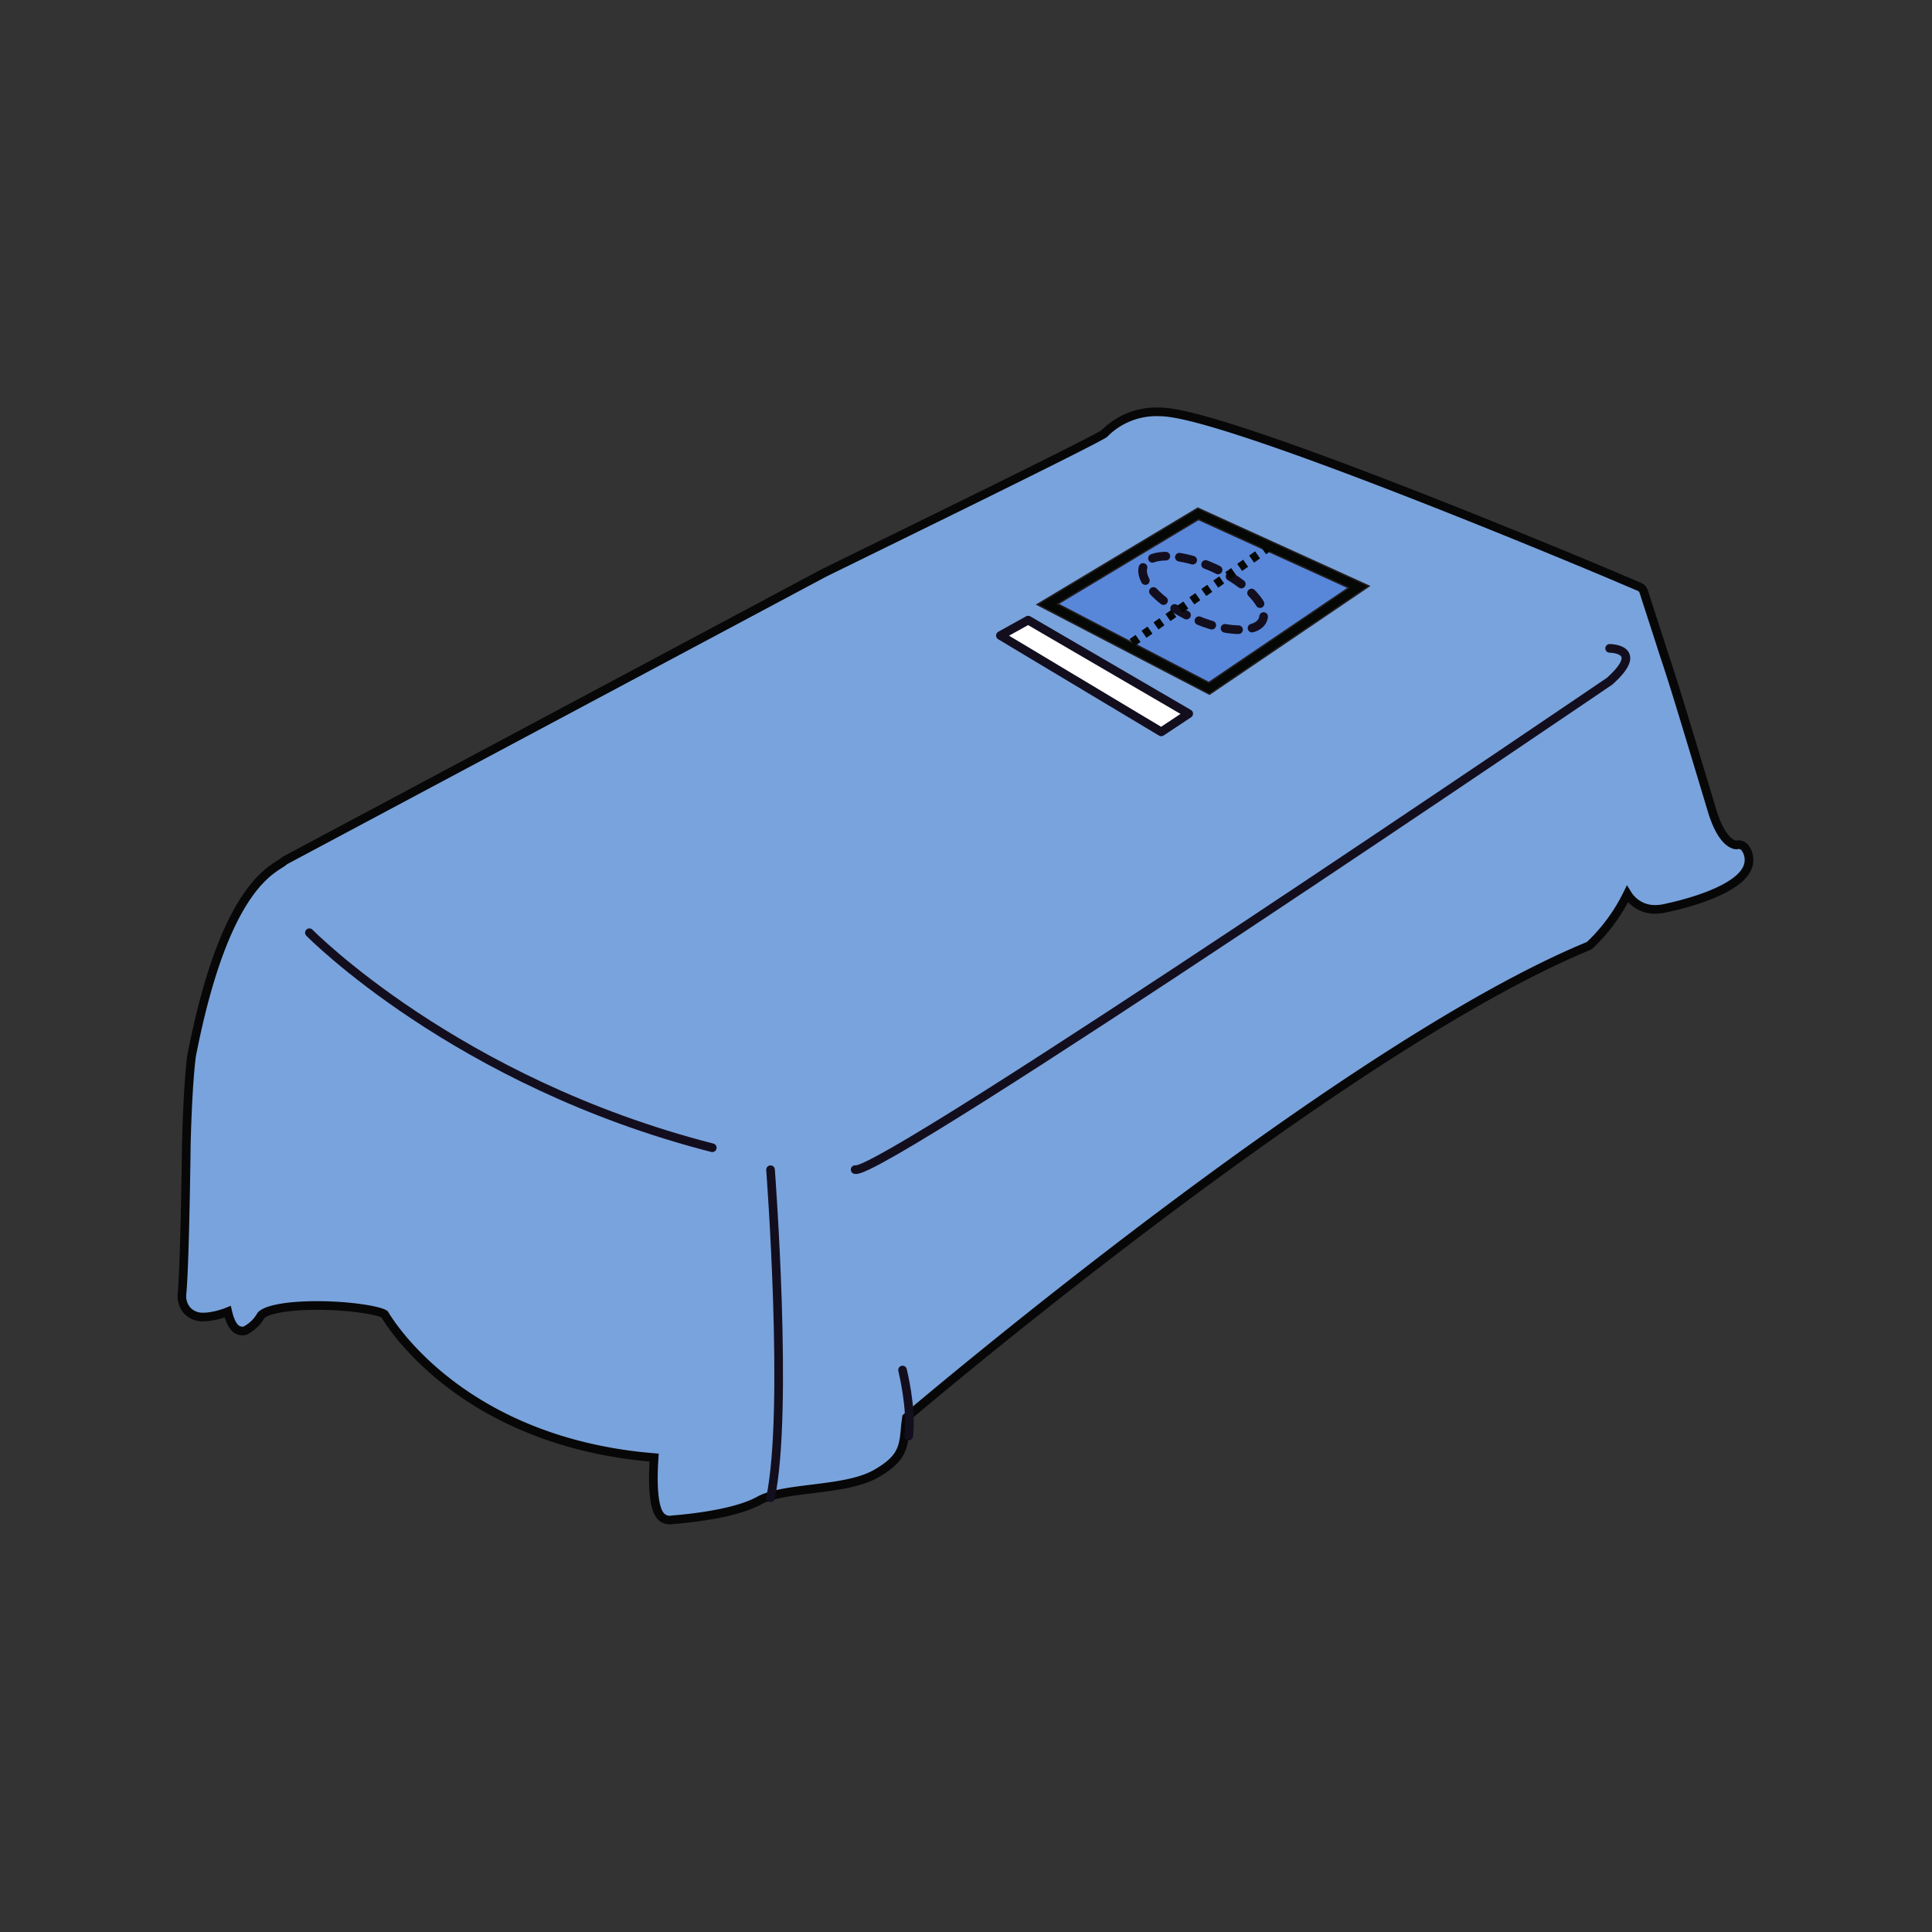 <svg id="图层_1" data-name="图层 1" xmlns="http://www.w3.org/2000/svg" viewBox="0 0 400 400"><rect x="0" y="0" width="400" height="400" fill="#333333" stroke="none"/><defs><style>.cls-1{fill:#79a3dc;}.cls-2,.cls-3,.cls-6,.cls-7,.cls-9{fill:none;stroke-width:1.79px;}.cls-2{stroke:#070707;}.cls-2,.cls-5,.cls-6,.cls-9{stroke-miterlimit:10;}.cls-3,.cls-7{stroke:#130e1e;stroke-linecap:round;stroke-linejoin:round;}.cls-4{fill:#59b7b3;}.cls-5{fill:#5887da;stroke:#231f20;stroke-width:2.38px;}.cls-6,.cls-9{stroke:#050705;}.cls-7{stroke-dasharray:2.82 2.82;}.cls-8{fill:#fff;}.cls-9{stroke-dasharray:1.51 1.51;}</style></defs><title>Artboard 2922</title><path class="cls-1" d="M138.55,314.69a2.34,2.34,0,0,1-1.76-.8c-1.77-1.93-1.62-8.28-1.36-12.11-39.21-3.21-54.34-27.18-55.81-29.68-1-.72-6.82-1.81-14-1.81s-10.93,1.1-11.63,2.13a7.87,7.87,0,0,1-3.2,3.05,1.45,1.45,0,0,1-.55.1c-1,0-2.28-.47-3.09-4a16,16,0,0,1-3.18.91,9,9,0,0,1-1.78.19,4.35,4.35,0,0,1-3.5-1.41,4.57,4.57,0,0,1-1-3.5c.59-6.32.88-30.24.88-30.48.31-13.14,1.06-18.44,1.09-18.66,6.24-32.1,15-37.65,18.32-39.75a6.18,6.18,0,0,0,.76-.52,2,2,0,0,1,.34-.25l111.6-59.53,9.53-4.67c13.82-6.77,46-22.52,48.41-24.12a15.12,15.12,0,0,1,11.16-4.51,14,14,0,0,1,1.72.09c15.65,1.51,87.8,31.86,90.87,33.15l7.08,3a1.56,1.56,0,0,1,.85.93c2.05,6.38,3.19,9.81,4,12.4,2.07,6.22,2.49,7.51,10.15,32.94,2.06,6.82,4.61,7.16,5.09,7.16a1.64,1.64,0,0,1,1.77.62,4.19,4.19,0,0,1,.48,4.07c-2.05,5-14.18,7.8-16.6,8.31a10.06,10.06,0,0,1-2.47.34,6.65,6.65,0,0,1-5.79-3.17,37.16,37.16,0,0,1-7.69,10.5,1.87,1.87,0,0,1-.46.29C279,216.51,194.36,287.81,187.69,293.47c-.16,1-.24,1.86-.31,2.64-.35,3.73-.79,6-5.9,8.94-3.41,2-8.49,2.61-13.39,3.22-1.21.15-2.4.3-3.55.46-2.43.35-5.46.89-7.35,1.94-5.51,3.06-16.56,3.86-18.09,4a2.57,2.57,0,0,1-.55.06"/><path class="cls-2" d="M138.55,314.69a2.34,2.34,0,0,1-1.76-.8c-1.77-1.93-1.62-8.28-1.36-12.11-39.21-3.21-54.34-27.18-55.81-29.68-1-.72-6.82-1.81-14-1.81s-10.93,1.1-11.63,2.13a7.87,7.87,0,0,1-3.2,3.05,1.45,1.45,0,0,1-.55.1c-1,0-2.28-.47-3.09-4a16,16,0,0,1-3.18.91,9,9,0,0,1-1.78.19,4.35,4.35,0,0,1-3.5-1.41,4.57,4.57,0,0,1-1-3.5c.59-6.32.88-30.24.88-30.48.31-13.14,1.06-18.44,1.09-18.66,6.24-32.1,15-37.65,18.32-39.75a6.18,6.18,0,0,0,.76-.52,2,2,0,0,1,.34-.25l111.6-59.53,9.53-4.67c13.82-6.77,46-22.52,48.41-24.12a15.12,15.12,0,0,1,11.16-4.51,14,14,0,0,1,1.72.09c15.65,1.51,87.8,31.86,90.87,33.15l7.08,3a1.56,1.56,0,0,1,.85.93c2.05,6.38,3.19,9.81,4,12.4,2.07,6.22,2.49,7.51,10.15,32.94,2.06,6.82,4.61,7.16,5.09,7.16a1.64,1.64,0,0,1,1.77.62,4.19,4.19,0,0,1,.48,4.07c-2.05,5-14.18,7.8-16.6,8.31a10.06,10.06,0,0,1-2.47.34,6.65,6.65,0,0,1-5.79-3.17,37.16,37.16,0,0,1-7.69,10.5,1.87,1.87,0,0,1-.46.29C279,216.51,194.36,287.81,187.69,293.47c-.16,1-.24,1.86-.31,2.64-.35,3.73-.79,6-5.9,8.94-3.41,2-8.49,2.61-13.39,3.22-1.21.15-2.4.3-3.55.46-2.43.35-5.46.89-7.35,1.94-5.51,3.06-16.56,3.86-18.09,4a2.57,2.57,0,0,1-.55.06"/><path class="cls-3" d="M64.06,193.11s30.33,30.94,83.41,44.52"/><path class="cls-3" d="M333.26,134.24s7.58,0,0,6.79c0,0-150.9,102.64-156.21,101.13"/><path class="cls-3" d="M159.53,242.18s3.79,49.81,0,67.92"/><path class="cls-4" d="M186.86,283.65s2,8,1.28,13.66"/><path class="cls-3" d="M186.86,283.65s2,8,1.28,13.66"/><polygon class="cls-5" points="248.06 106.38 281.33 121.52 250.34 142.52 216.87 125.1 248.06 106.38"/><polygon class="cls-6" points="248.06 106.38 281.33 121.52 250.34 142.52 216.87 125.1 248.06 106.38"/><path class="cls-7" d="M261.41,128.41c-1.31,2.82-7.88,2.59-14.68-.54s-11.25-7.94-9.94-10.76,7.88-2.58,14.68.54S262.72,125.59,261.41,128.41Z"/><polygon class="cls-8" points="212.87 128.39 246.11 147.76 240.42 151.53 207.12 131.58 212.87 128.39"/><polygon class="cls-3" points="212.87 128.39 246.11 147.76 240.42 151.53 207.12 131.58 212.87 128.39"/><line class="cls-9" x1="234.38" y1="133.05" x2="263.82" y2="112.47"/></svg>